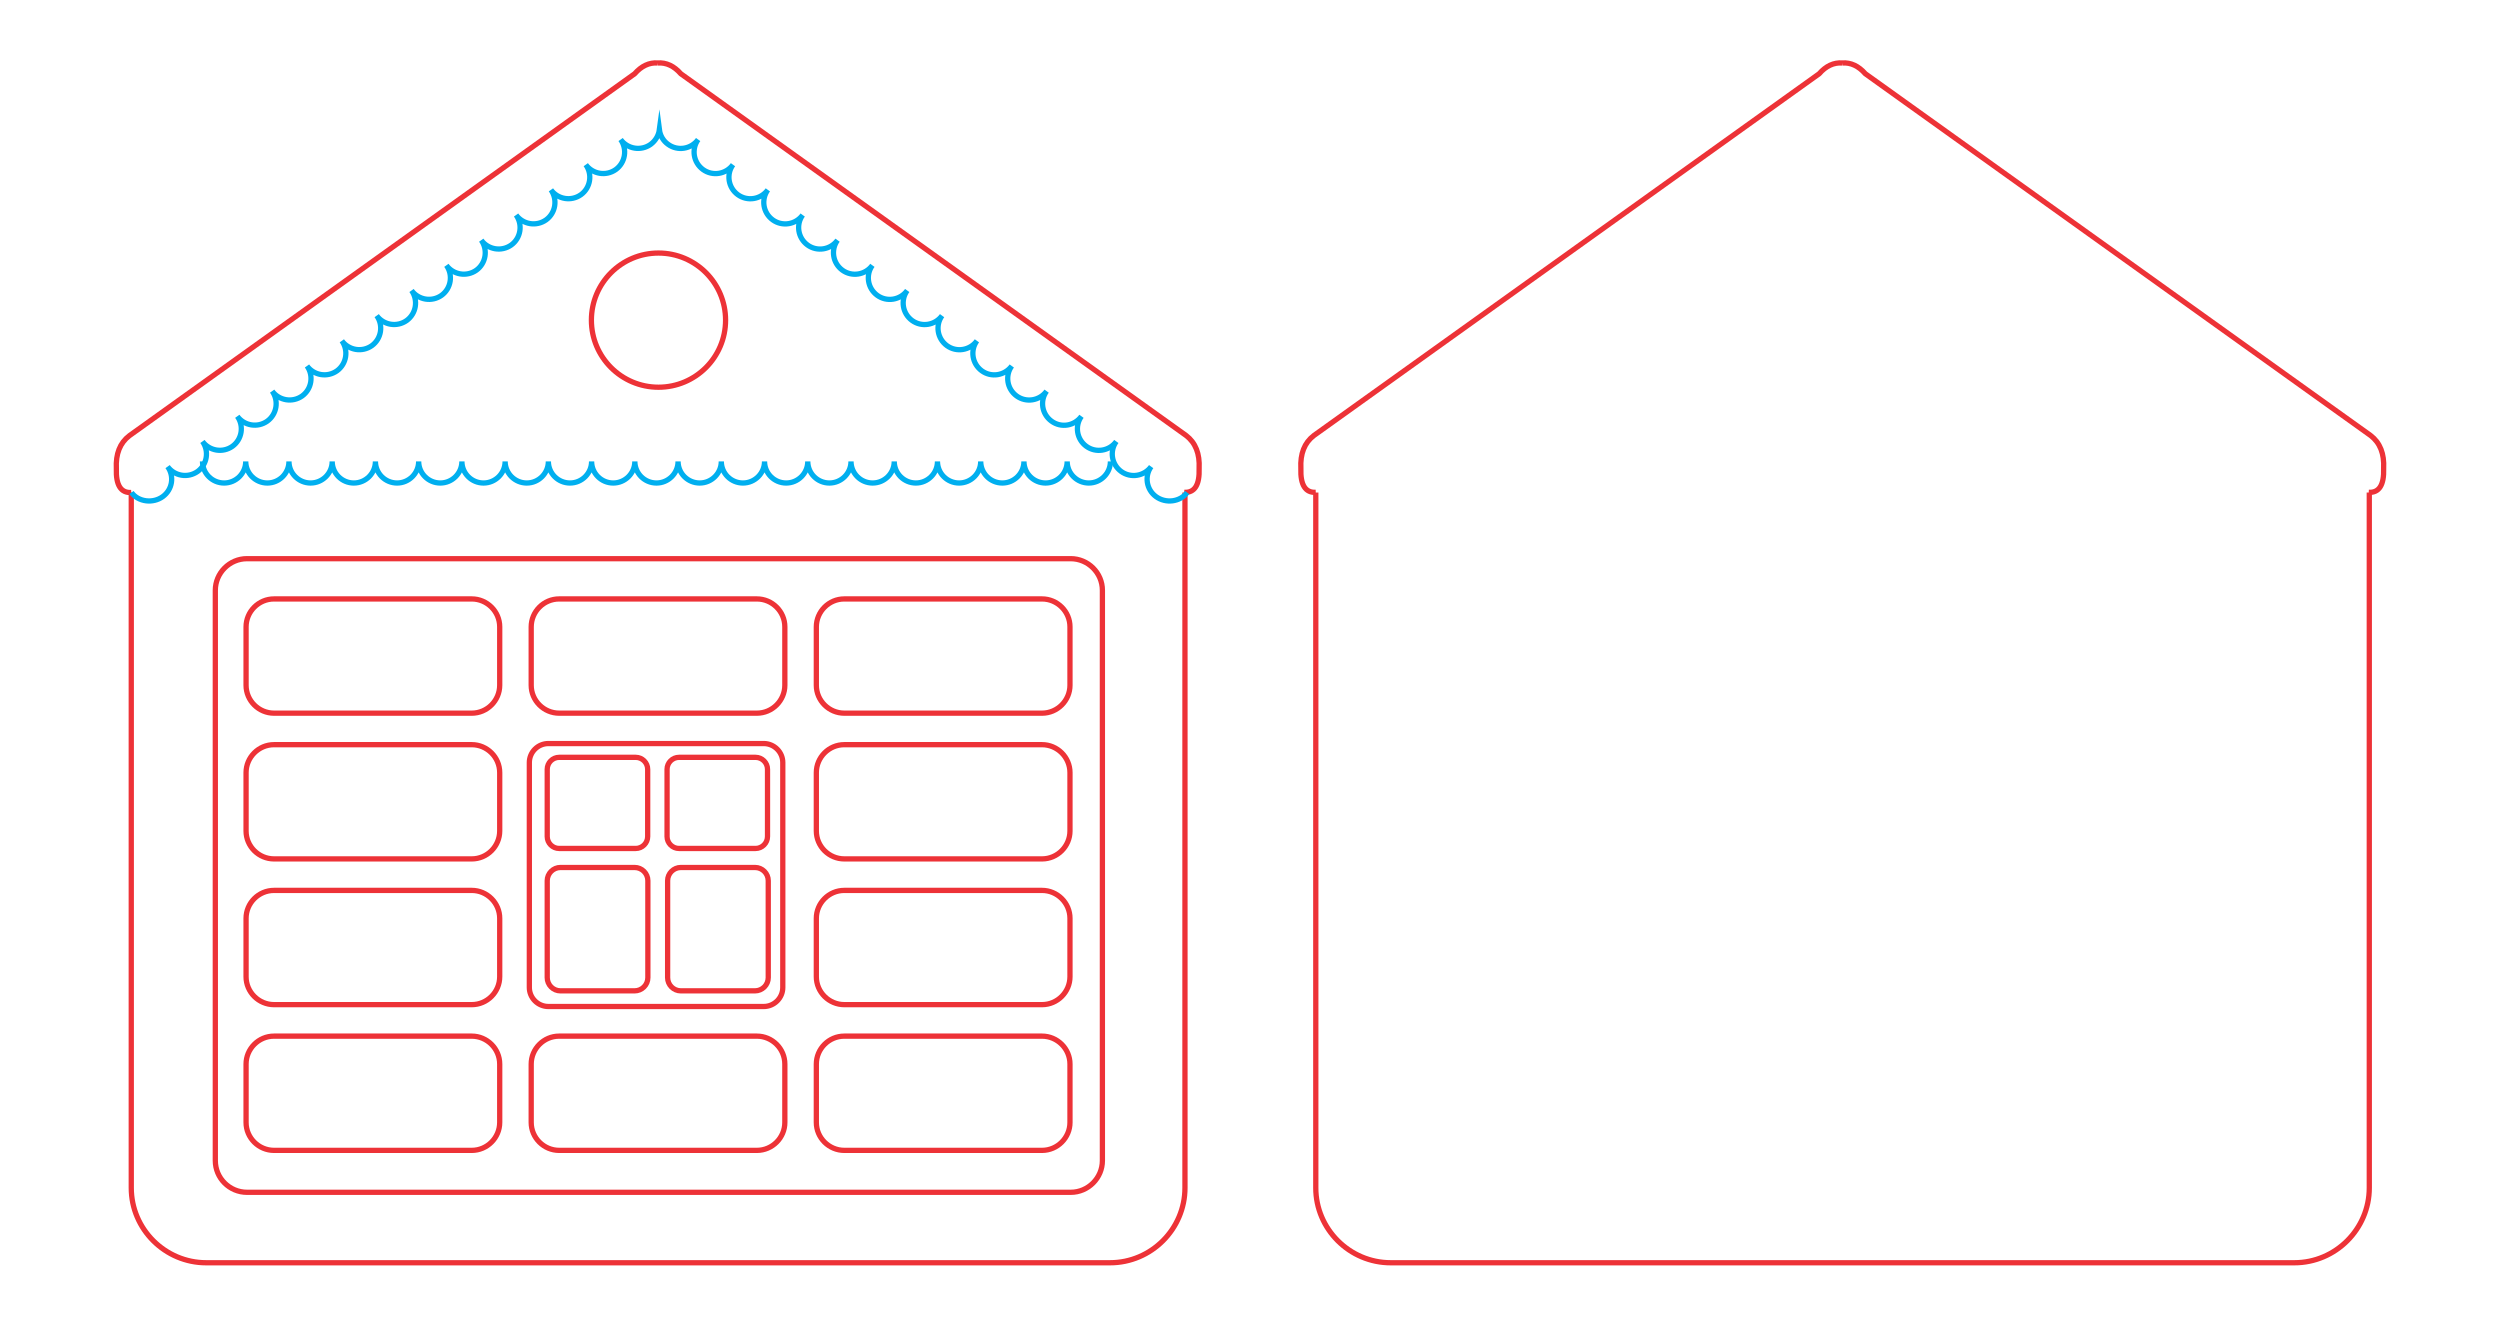 <?xml version="1.0" encoding="iso-8859-1"?>
<!-- Generator: Adobe Illustrator 28.5.0, SVG Export Plug-In . SVG Version: 9.03 Build 54727)  -->
<svg version="1.1" id="Livello_1" xmlns="http://www.w3.org/2000/svg" xmlns:xlink="http://www.w3.org/1999/xlink" x="0px" y="0px"
	 viewBox="0 0 1341.476 711.332" style="enable-background:new 0 0 1341.476 711.332;" xml:space="preserve">
<g id="Capa_1">
	<g id="CASA_CON_FORMAS_GEOMETRICAS_ENCASTRE.cdr">
		<g>
			<path style="fill:none;stroke:#ED3237;stroke-width:2.835;stroke-miterlimit:10;" d="M635.838,264.281c0,0.2,0,0.4,0,0.6v372.5
				c0,22.1-18.1,40.2-40.2,40.2h-485c-22.1,0-40.2-18.1-40.2-40.2v-372.5c0-0.2,0-0.4,0-0.6 M352.938,33.781
				c-4.6-0.3-8.7,1.6-12.4,5.8c-180.7,129.4-271.1,194.2-271.1,194.2c-5.1,3.9-7.4,9.8-7,17.7c-0.3,8.8,2.4,13.1,8,12.8
				 M352.938,33.781c4.6-0.3,8.7,1.6,12.4,5.8c180.7,129.4,271.1,194.1,271.1,194.1c5.1,3.9,7.4,9.8,7,17.7c0.3,8.8-2.4,13.1-8,12.8
				"/>
			<path style="fill:none;stroke:#00AFEF;stroke-width:2.835;stroke-miterlimit:10;" d="M595.838,247.581c0,6.4-5.2,11.6-11.6,11.6
				s-11.6-5.2-11.6-11.6c0,6.4-5.2,11.6-11.6,11.6s-11.6-5.2-11.6-11.6c0,6.4-5.2,11.6-11.6,11.6s-11.6-5.2-11.6-11.6
				c0,6.4-5.2,11.6-11.6,11.6c-6.4,0-11.6-5.2-11.6-11.6c0,6.4-5.2,11.6-11.6,11.6s-11.6-5.2-11.6-11.6c0,6.4-5.2,11.6-11.6,11.6
				s-11.6-5.2-11.6-11.6c0,6.4-5.2,11.6-11.6,11.6s-11.6-5.2-11.6-11.6c0,6.4-5.2,11.6-11.6,11.6s-11.6-5.2-11.6-11.6
				c0,6.4-5.2,11.6-11.6,11.6s-11.6-5.2-11.6-11.6c0,6.4-5.2,11.6-11.6,11.6s-11.6-5.2-11.6-11.6c0,6.4-5.2,11.6-11.6,11.6
				s-11.6-5.2-11.6-11.6c0,6.4-5.2,11.6-11.6,11.6s-11.6-5.2-11.6-11.6c0,6.4-5.2,11.6-11.6,11.6s-11.6-5.2-11.6-11.6
				c0,6.4-5.2,11.6-11.6,11.6s-11.6-5.2-11.6-11.6c0,6.4-5.2,11.6-11.6,11.6s-11.6-5.2-11.6-11.6c0,6.4-5.2,11.6-11.6,11.6
				s-11.6-5.2-11.6-11.6c0,6.4-5.2,11.6-11.6,11.6s-11.6-5.2-11.6-11.6c0,6.4-5.2,11.6-11.6,11.6s-11.6-5.2-11.6-11.6
				c0,6.4-5.2,11.6-11.6,11.6s-11.6-5.2-11.6-11.6c0,6.4-5.2,11.6-11.6,11.6s-11.6-5.2-11.6-11.6c0,6.4-5.2,11.6-11.6,11.6
				s-11.6-5.2-11.6-11.6"/>
			<path style="fill:none;stroke:#00AFEF;stroke-width:2.835;stroke-miterlimit:10;" d="M70.538,264.281c3.7,5.1,11.6,6,16.8,2.2
				s6.3-10.9,2.6-16.1c3.7,5.1,10.9,6.3,16.1,2.6c5.1-3.7,6.3-10.9,2.6-16.1c3.7,5.1,10.9,6.3,16.1,2.6c5.1-3.7,6.3-10.9,2.6-16.1
				c3.7,5.1,10.9,6.3,16.1,2.6c5.1-3.7,6.3-10.9,2.6-16.1c3.7,5.1,10.9,6.3,16.1,2.6c5.1-3.7,6.3-10.9,2.6-16.1
				c3.7,5.1,10.9,6.3,16.1,2.6c5.1-3.7,6.3-10.9,2.6-16.1c3.7,5.1,10.9,6.3,16.1,2.6c5.1-3.7,6.3-10.9,2.6-16.1
				c3.7,5.1,10.9,6.3,16.1,2.6c5.1-3.7,6.3-10.9,2.6-16.1c3.7,5.1,10.9,6.3,16.1,2.6c5.1-3.7,6.3-10.9,2.6-16.1
				c3.7,5.1,10.9,6.3,16.1,2.6c5.1-3.7,6.3-10.9,2.6-16.1c3.7,5.1,10.9,6.3,16.1,2.6c5.1-3.7,6.3-10.9,2.6-16.1
				c3.7,5.1,10.9,6.3,16.1,2.6c5.1-3.7,6.3-10.9,2.6-16.1c3.7,5.1,10.9,6.3,16.1,2.6c5.1-3.7,6.3-10.9,2.6-16.1
				c3.7,5.1,10.9,6.3,16.1,2.6c5.1-3.7,6.3-10.9,2.6-16.1c3.7,5.1,10.9,6.3,16.1,2.6c2.7-2,4.3-4.9,4.7-7.9c0.4,3.1,2,6,4.7,7.9
				c5.1,3.7,12.3,2.6,16.1-2.6c-3.7,5.1-2.6,12.3,2.6,16.1c5.1,3.7,12.3,2.6,16.1-2.6c-3.7,5.1-2.6,12.3,2.6,16.1
				c5.1,3.7,12.3,2.6,16.1-2.6c-3.7,5.1-2.6,12.3,2.6,16.1c5.1,3.7,12.3,2.6,16.1-2.6c-3.7,5.1-2.6,12.3,2.6,16.1
				c5.1,3.7,12.3,2.6,16.1-2.6c-3.7,5.1-2.6,12.3,2.6,16.1c5.1,3.7,12.3,2.6,16.1-2.6c-3.7,5.1-2.6,12.3,2.6,16.1
				c5.1,3.7,12.3,2.6,16.1-2.6c-3.7,5.1-2.6,12.3,2.6,16.1c5.1,3.7,12.3,2.6,16.1-2.6c-3.7,5.1-2.6,12.3,2.6,16.1
				c5.1,3.7,12.3,2.6,16.1-2.6c-3.7,5.1-2.6,12.3,2.6,16.1c5.1,3.7,12.3,2.6,16.1-2.6c-3.7,5.1-2.6,12.3,2.6,16.1
				c5.1,3.7,12.3,2.6,16.1-2.6c-3.7,5.1-2.6,12.3,2.6,16.1s12.3,2.6,16.1-2.6c-3.7,5.1-2.6,12.3,2.6,16.1c5.1,3.7,12.3,2.6,16.1-2.6
				c-3.7,5.1-2.6,12.3,2.6,16.1c5.1,3.7,12.3,2.6,16.1-2.6c-3.7,5.1-2.6,12.3,2.6,16.1s12.9,2.9,16.7-2.2"/>
			<path style="fill:none;stroke:#ED3237;stroke-width:2.835;stroke-miterlimit:10;" d="M132.538,299.781h442c9.3,0,17,7.6,17,17
				v306c0,9.3-7.6,17-17,17h-442c-9.4,0-17-7.6-17-17v-306C115.538,307.481,123.138,299.781,132.538,299.781z"/>
			<path style="fill:none;stroke:#ED3237;stroke-width:2.835;stroke-miterlimit:10;" d="M294.238,398.981h115.6
				c5.6,0,10.2,4.6,10.2,10.2v120.7c0,5.6-4.6,10.2-10.2,10.2h-115.6c-5.6,0-10.2-4.6-10.2-10.2v-120.7
				C284.038,403.581,288.638,398.981,294.238,398.981z"/>
			<path style="fill:none;stroke:#ED3237;stroke-width:2.835;stroke-miterlimit:10;" d="M147.038,321.381h106.1c8.2,0,15,6.7,15,15
				v31.3c0,8.2-6.7,15-15,15h-106.1c-8.2,0-15-6.7-15-15v-31.3C132.038,328.181,138.738,321.381,147.038,321.381L147.038,321.381z"
				/>
			<path style="fill:none;stroke:#ED3237;stroke-width:2.835;stroke-miterlimit:10;" d="M147.038,399.581h106.1c8.2,0,15,6.7,15,15
				v31.3c0,8.2-6.7,15-15,15h-106.1c-8.2,0-15-6.7-15-15v-31.3C132.038,406.381,138.738,399.581,147.038,399.581L147.038,399.581
				L147.038,399.581z"/>
			<path style="fill:none;stroke:#ED3237;stroke-width:2.835;stroke-miterlimit:10;" d="M147.038,477.781h106.1c8.2,0,15,6.7,15,15
				v31.3c0,8.2-6.7,15-15,15h-106.1c-8.2,0-15-6.7-15-15v-31.3C132.038,484.581,138.738,477.781,147.038,477.781L147.038,477.781z"
				/>
			<path style="fill:none;stroke:#ED3237;stroke-width:2.835;stroke-miterlimit:10;" d="M147.038,555.981h106.1c8.2,0,15,6.7,15,15
				v31.3c0,8.2-6.7,15-15,15h-106.1c-8.2,0-15-6.7-15-15v-31.3C132.038,562.781,138.738,555.981,147.038,555.981L147.038,555.981z"
				/>
			<path style="fill:none;stroke:#ED3237;stroke-width:2.835;stroke-miterlimit:10;" d="M300.038,321.381h106.1c8.2,0,15,6.7,15,15
				v31.3c0,8.2-6.7,15-15,15h-106.1c-8.2,0-15-6.7-15-15v-31.3C285.038,328.181,291.738,321.381,300.038,321.381z"/>
			<path style="fill:none;stroke:#ED3237;stroke-width:2.835;stroke-miterlimit:10;" d="M300.038,555.981h106.1c8.2,0,15,6.7,15,15
				v31.3c0,8.2-6.7,15-15,15h-106.1c-8.2,0-15-6.7-15-15v-31.3C285.038,562.781,291.738,555.981,300.038,555.981z"/>
			<path style="fill:none;stroke:#ED3237;stroke-width:2.835;stroke-miterlimit:10;" d="M453.038,321.381h106.1c8.2,0,15,6.7,15,15
				v31.3c0,8.2-6.7,15-15,15h-106.1c-8.2,0-15-6.7-15-15v-31.3C438.038,328.181,444.738,321.381,453.038,321.381L453.038,321.381z"
				/>
			<path style="fill:none;stroke:#ED3237;stroke-width:2.835;stroke-miterlimit:10;" d="M453.038,399.581h106.1c8.2,0,15,6.7,15,15
				v31.3c0,8.2-6.7,15-15,15h-106.1c-8.2,0-15-6.7-15-15v-31.3C438.038,406.381,444.738,399.581,453.038,399.581L453.038,399.581
				L453.038,399.581z"/>
			<path style="fill:none;stroke:#ED3237;stroke-width:2.835;stroke-miterlimit:10;" d="M453.038,477.781h106.1c8.2,0,15,6.7,15,15
				v31.3c0,8.2-6.7,15-15,15h-106.1c-8.2,0-15-6.7-15-15v-31.3C438.038,484.581,444.738,477.781,453.038,477.781L453.038,477.781z"
				/>
			<path style="fill:none;stroke:#ED3237;stroke-width:2.835;stroke-miterlimit:10;" d="M453.038,555.981h106.1c8.2,0,15,6.7,15,15
				v31.3c0,8.2-6.7,15-15,15h-106.1c-8.2,0-15-6.7-15-15v-31.3C438.038,562.781,444.738,555.981,453.038,555.981L453.038,555.981z"
				/>
			<path style="fill:none;stroke:#ED3237;stroke-width:2.835;stroke-miterlimit:10;" d="M300.038,406.381h41.1
				c3.5,0,6.4,2.9,6.4,6.4v36.1c0,3.5-2.9,6.4-6.4,6.4h-41.1c-3.5,0-6.4-2.9-6.4-6.4v-36.1
				C293.638,409.281,296.538,406.381,300.038,406.381z"/>
			<path style="fill:none;stroke:#ED3237;stroke-width:2.835;stroke-miterlimit:10;" d="M364.338,406.381h41.1
				c3.5,0,6.4,2.9,6.4,6.4v36.1c0,3.5-2.9,6.4-6.4,6.4h-41.1c-3.5,0-6.4-2.9-6.4-6.4v-36.1
				C357.938,409.281,360.838,406.381,364.338,406.381L364.338,406.381z"/>
			<path style="fill:none;stroke:#ED3237;stroke-width:2.835;stroke-miterlimit:10;" d="M300.738,465.481h39.8
				c3.9,0,7.1,3.2,7.1,7.1v52c0,3.9-3.2,7.1-7.1,7.1h-39.8c-3.9,0-7.1-3.2-7.1-7.1v-52
				C293.638,468.681,296.838,465.481,300.738,465.481z"/>
			<path style="fill:none;stroke:#ED3237;stroke-width:2.835;stroke-miterlimit:10;" d="M365.338,465.481h39.8
				c3.9,0,7.1,3.2,7.1,7.1v52c0,3.9-3.2,7.1-7.1,7.1h-39.8c-3.9,0-7.1-3.2-7.1-7.1v-52
				C358.238,468.681,361.438,465.481,365.338,465.481z"/>
			<circle style="fill:none;stroke:#ED3237;stroke-width:2.835;stroke-miterlimit:10;" cx="353.338" cy="171.781" r="36"/>
		</g>
		<path style="fill:none;stroke:#ED3237;stroke-width:2.835;stroke-miterlimit:10;" d="M1271.338,264.281c0,0.2,0,0.4,0,0.6v372.5
			c0,22.1-18.1,40.2-40.2,40.2h-484.9c-22.1,0-40.2-18.1-40.2-40.2v-372.5c0-0.2,0-0.4,0-0.6 M988.538,33.781
			c-4.6-0.3-8.7,1.6-12.4,5.8c-180.7,129.4-271.1,194.1-271.1,194.1c-5.1,3.9-7.4,9.8-7,17.7c-0.3,8.8,2.4,13.1,8,12.8
			 M988.538,33.781c4.6-0.3,8.7,1.6,12.4,5.8c180.7,129.4,271.1,194.1,271.1,194.1c5.1,3.9,7.4,9.8,7,17.7c0.3,8.8-2.4,13.1-8,12.8"
			/>
	</g>
</g>
</svg>
